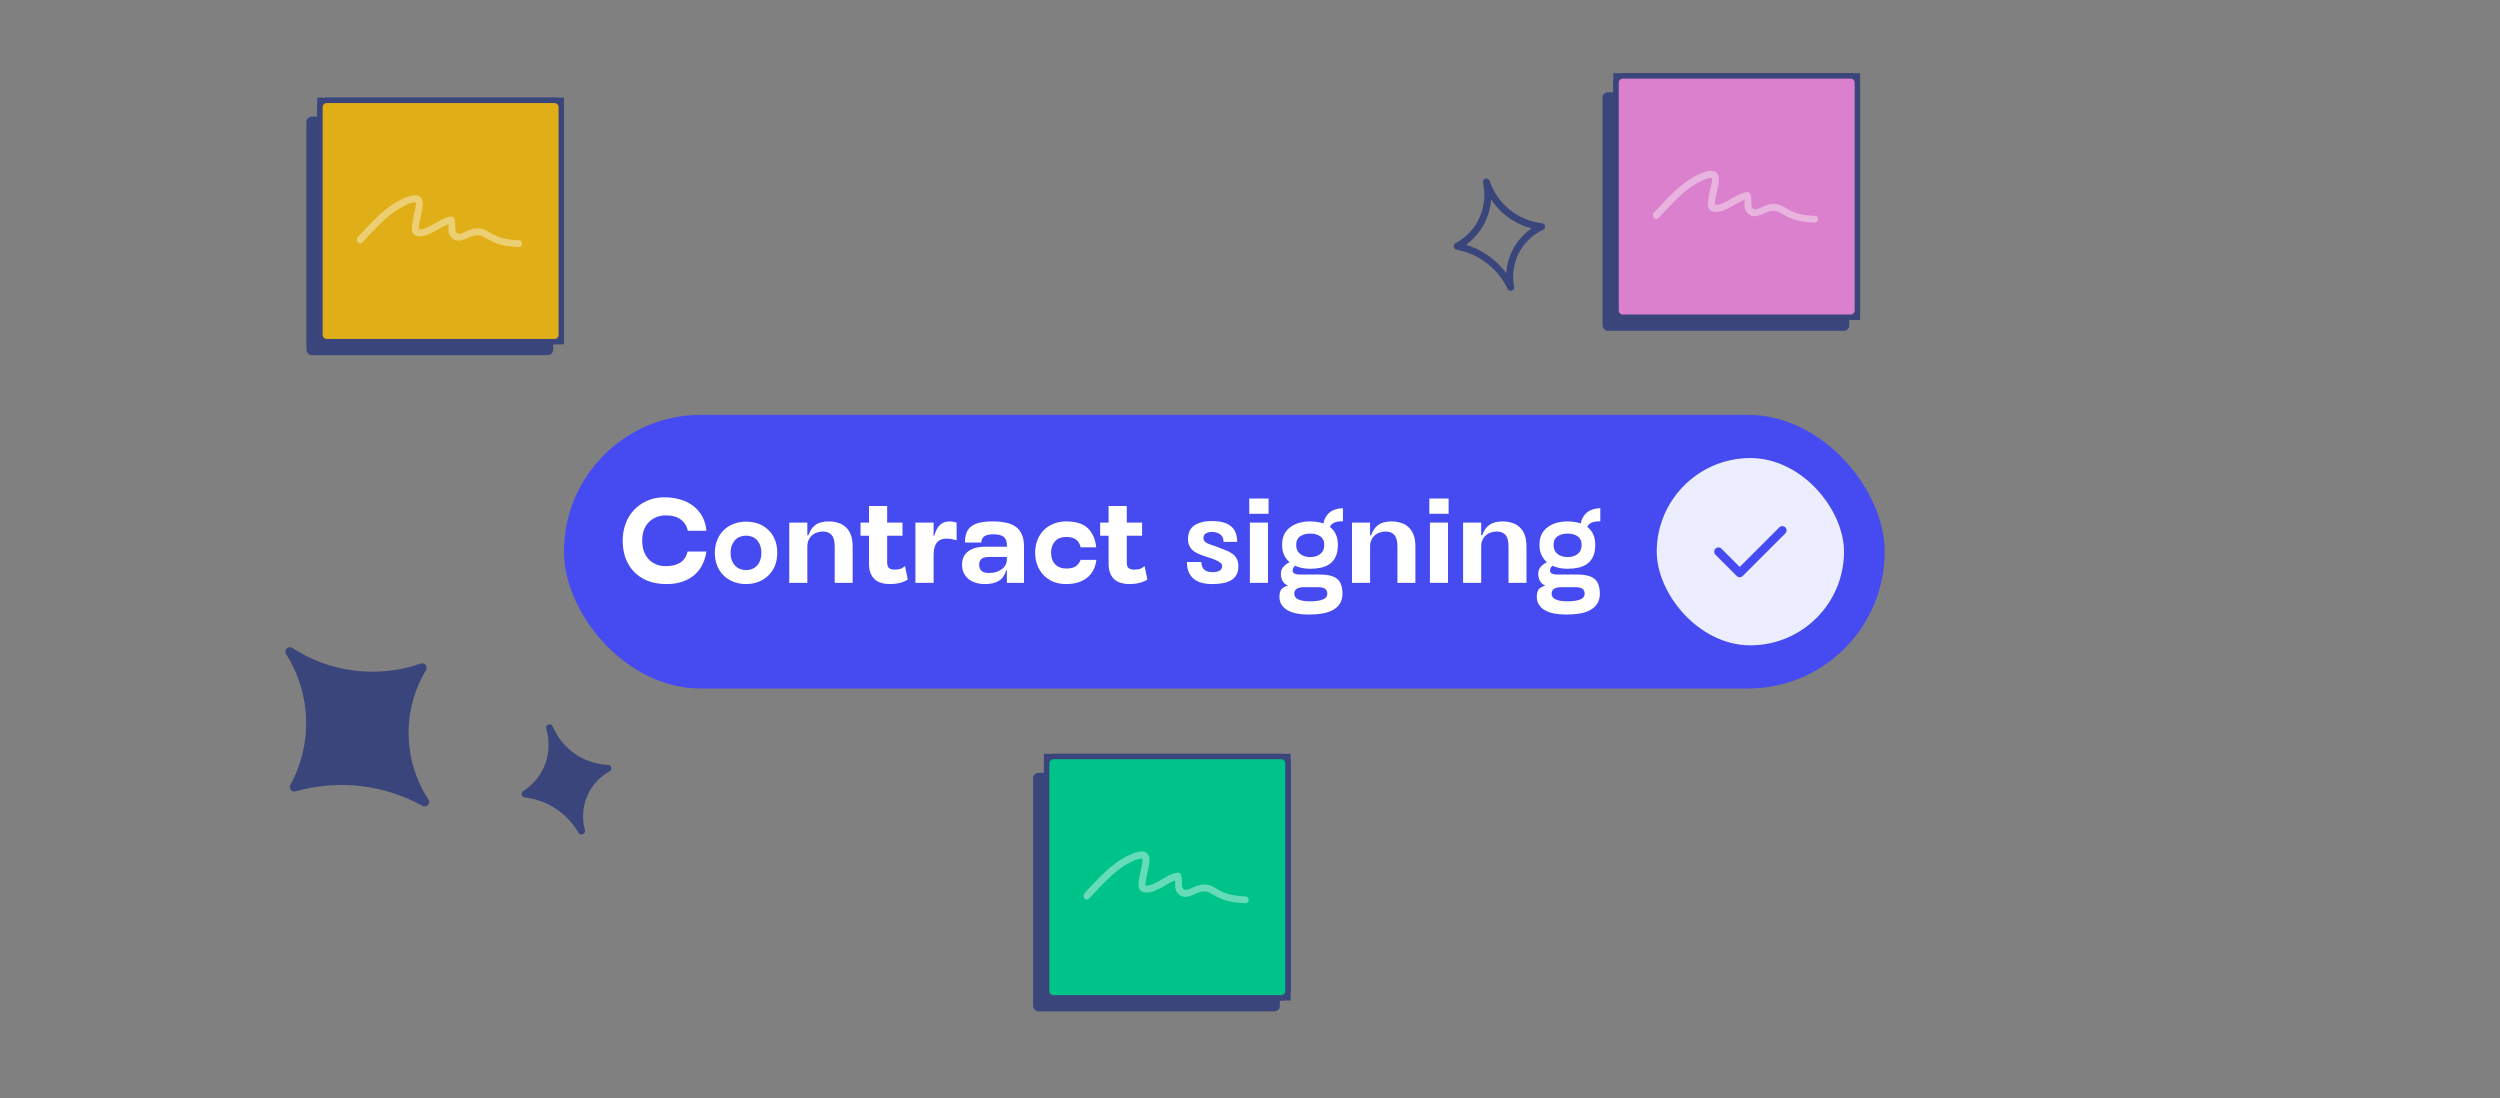 <svg width="922" height="405" viewBox="0 0 922 405" fill="none" xmlns="http://www.w3.org/2000/svg">
<rect x="0" y="0" width="922" height="405" fill="#808080" stroke="none"/>
<path d="M537.434 90.804C541.184 88.785 544.256 85.704 546.262 81.945C548.623 77.388 549.306 72.147 548.191 67.137C549.663 71.533 552.359 75.417 555.962 78.334C559.565 81.251 563.925 83.08 568.531 83.606C564.4 85.511 561.032 88.752 558.971 92.808C556.909 96.864 556.276 101.496 557.172 105.956C555.292 102.062 552.525 98.663 549.095 96.031C545.665 93.399 541.665 91.608 537.417 90.8L537.434 90.804Z" stroke="#3A457C" stroke-width="2.565" stroke-linecap="round" stroke-linejoin="round"/>
<path d="M108.859 291.452C108.63 291.519 108.385 291.517 108.157 291.445C107.928 291.374 107.726 291.236 107.576 291.05C107.425 290.863 107.333 290.637 107.311 290.399C107.289 290.161 107.338 289.92 107.451 289.71C111.574 282.191 113.602 273.702 113.324 265.132C113.045 256.561 110.47 248.222 105.868 240.986C105.718 240.752 105.654 240.473 105.685 240.198C105.715 239.922 105.84 239.665 106.038 239.469C106.235 239.275 106.493 239.152 106.77 239.125C107.046 239.097 107.324 239.165 107.556 239.317C114.545 243.867 122.482 246.756 130.76 247.761C139.038 248.767 147.437 247.862 155.311 245.117C155.548 245.031 155.804 245.021 156.046 245.088C156.288 245.155 156.503 245.296 156.663 245.49C156.821 245.685 156.916 245.924 156.934 246.174C156.952 246.424 156.892 246.674 156.761 246.889C152.361 254.198 150.11 262.598 150.267 271.128C150.426 279.657 152.985 287.97 157.653 295.11C157.803 295.337 157.873 295.608 157.85 295.879C157.828 296.151 157.715 296.407 157.53 296.606C157.344 296.806 157.098 296.937 156.829 296.98C156.559 297.022 156.285 296.972 156.047 296.839C141.652 288.888 124.696 286.953 108.878 291.456L108.859 291.452Z" fill="#3A457C" stroke="#3A457C" stroke-width="0.855" stroke-miterlimit="10"/>
<path d="M193.664 292.806C197.257 290.516 200.096 287.218 201.825 283.325C203.848 278.609 204.151 273.333 202.681 268.417C204.47 272.694 207.441 276.373 211.246 279.02C215.051 281.669 219.532 283.176 224.164 283.367C220.49 285.421 217.536 288.555 215.703 292.345C213.637 296.765 213.198 301.773 214.463 306.486C212.305 302.743 209.3 299.555 205.69 297.18C202.08 294.806 197.964 293.309 193.671 292.811L193.664 292.806Z" fill="#3A457C" stroke="#3A457C" stroke-width="2.565" stroke-linecap="round" stroke-linejoin="round"/>
<rect x="113.5" y="43.5" width="90" height="87" rx="1.5" fill="#3A457C" stroke="#3A457C"/>
<rect x="117.5" y="36.5" width="90" height="90" fill="#3A457C"/>
<rect x="117.5" y="36.5" width="90" height="90" stroke="#3A457C"/>
<path d="M120.5 37H204.5C205.881 37 207 38.119 207 39.5V123.5C207 124.881 205.881 126 204.5 126H120.5C119.119 126 118 124.881 118 123.5V39.5C118 38.119 119.119 37 120.5 37Z" fill="#E0AE16" stroke="#3A457C" stroke-width="2"/>
<path d="M133.643 89.412C136.555 86.368 139.303 83.234 142.453 80.454C144.027 79.105 145.679 77.845 147.403 76.839C148.952 75.992 151.023 74.751 152.87 74.673C153.037 74.681 153.204 74.689 153.371 74.697C153.208 74.606 153.292 74.61 153.292 74.61C153.435 75.119 153.411 75.621 153.303 76.118C153.151 77.535 152.668 78.852 152.432 80.265C152.073 82.51 150.78 86.72 154.195 87.136C156.277 87.404 158.506 86.339 160.314 85.337C162.381 84.18 164.288 82.848 166.573 82.372C166.08 82.181 165.674 81.91 165.18 81.718C165.705 83 165.131 84.481 165.488 85.755C165.766 86.941 166.717 88.076 167.867 88.55C170.338 89.424 172.616 87.355 174.985 86.883C176.171 86.605 177.17 86.737 178.232 87.291C179.621 88.029 180.918 88.929 182.482 89.507C185.275 90.647 188.276 90.96 191.285 91.105C192.874 91.182 192.995 88.674 191.407 88.598C188.644 88.548 185.898 88.164 183.268 87.115C180.968 86.167 178.887 84.139 176.288 84.181C175.03 84.204 173.844 84.482 172.733 84.931C171.706 85.385 170.583 86.084 169.488 86.199C168.394 86.314 167.936 85.37 167.901 84.363C167.882 83.022 168.026 81.772 167.502 80.49C167.275 79.976 166.615 79.777 166.109 79.836C163.995 80.237 162.183 81.322 160.288 82.404C158.652 83.33 156.661 84.658 154.738 84.565C154.655 84.561 154.324 84.462 154.404 84.549C154.567 84.641 154.404 84.549 154.412 84.382C154.444 83.713 154.56 83.049 154.676 82.384C154.912 80.971 155.231 79.562 155.55 78.153C156.081 75.833 156.601 72.005 153.083 72.002C151.24 71.997 149.269 72.907 147.636 73.75C145.749 74.664 144.017 75.837 142.36 77.182C138.529 80.18 135.334 83.88 131.98 87.404C130.825 88.773 132.496 90.613 133.643 89.412Z" fill="white" fill-opacity="0.4"/>
<rect x="381.5" y="285.5" width="90" height="87" rx="1.5" fill="#3A457C" stroke="#3A457C"/>
<rect x="385.5" y="278.5" width="90" height="90" fill="#3A457C"/>
<rect x="385.5" y="278.5" width="90" height="90" stroke="#3A457C"/>
<path d="M388.5 279H472.5C473.881 279 475 280.119 475 281.5V365.5C475 366.881 473.881 368 472.5 368H388.5C387.119 368 386 366.881 386 365.5V281.5C386 280.119 387.119 279 388.5 279Z" fill="#00C389" stroke="#3A457C" stroke-width="2"/>
<path d="M401.643 331.412C404.555 328.369 407.303 325.234 410.453 322.454C412.027 321.105 413.679 319.845 415.403 318.839C416.952 317.992 419.023 316.751 420.87 316.673C421.037 316.681 421.204 316.689 421.371 316.697C421.208 316.605 421.292 316.61 421.292 316.61C421.435 317.119 421.411 317.621 421.303 318.118C421.151 319.535 420.668 320.852 420.432 322.265C420.073 324.51 418.78 328.72 422.195 329.136C424.277 329.404 426.506 328.339 428.314 327.337C430.381 326.18 432.288 324.848 434.573 324.372C434.08 324.181 433.674 323.91 433.18 323.718C433.705 325 433.131 326.481 433.488 327.755C433.766 328.941 434.717 330.076 435.867 330.55C438.338 331.424 440.616 329.355 442.985 328.883C444.171 328.605 445.17 328.737 446.232 329.291C447.621 330.029 448.918 330.929 450.482 331.507C453.275 332.647 456.276 332.96 459.285 333.105C460.874 333.182 460.995 330.674 459.407 330.598C456.644 330.548 453.898 330.164 451.268 329.116C448.968 328.167 446.887 326.139 444.288 326.181C443.03 326.204 441.844 326.482 440.733 326.931C439.706 327.384 438.583 328.084 437.488 328.199C436.394 328.314 435.936 327.37 435.901 326.363C435.882 325.022 436.026 323.772 435.502 322.49C435.275 321.976 434.615 321.777 434.109 321.836C431.995 322.237 430.183 323.322 428.288 324.404C426.652 325.33 424.661 326.658 422.738 326.565C422.655 326.561 422.324 326.462 422.404 326.549C422.567 326.641 422.404 326.549 422.412 326.382C422.444 325.713 422.56 325.049 422.676 324.384C422.912 322.971 423.231 321.562 423.55 320.154C424.081 317.833 424.601 314.005 421.083 314.002C419.24 313.997 417.269 314.907 415.636 315.75C413.749 316.664 412.017 317.837 410.36 319.182C406.529 322.18 403.334 325.88 399.98 329.404C398.825 330.773 400.496 332.613 401.643 331.412Z" fill="white" fill-opacity="0.4"/>
<rect x="591.5" y="34.5" width="90" height="87" rx="1.5" fill="#3A457C" stroke="#3A457C"/>
<rect x="595.5" y="27.5" width="90" height="90" fill="#3A457C"/>
<rect x="595.5" y="27.5" width="90" height="90" stroke="#3A457C"/>
<path d="M598.5 28H682.5C683.881 28 685 29.119 685 30.5V114.5C685 115.881 683.881 117 682.5 117H598.5C597.119 117 596 115.881 596 114.5V30.5C596 29.119 597.119 28 598.5 28Z" fill="#DA80CC" stroke="#3A457C" stroke-width="2"/>
<path d="M611.643 80.412C614.555 77.368 617.303 74.234 620.453 71.454C622.027 70.105 623.679 68.845 625.403 67.839C626.952 66.992 629.023 65.751 630.87 65.673C631.037 65.681 631.204 65.689 631.371 65.697C631.208 65.606 631.292 65.61 631.292 65.61C631.435 66.119 631.411 66.621 631.303 67.118C631.151 68.535 630.668 69.852 630.432 71.265C630.073 73.51 628.78 77.72 632.195 78.136C634.277 78.404 636.506 77.339 638.314 76.337C640.381 75.18 642.288 73.848 644.573 73.372C644.08 73.181 643.674 72.91 643.18 72.718C643.705 74 643.131 75.481 643.488 76.755C643.766 77.941 644.717 79.076 645.867 79.55C648.338 80.424 650.616 78.355 652.985 77.883C654.171 77.605 655.17 77.737 656.232 78.291C657.621 79.029 658.918 79.929 660.482 80.507C663.275 81.647 666.276 81.96 669.285 82.105C670.874 82.182 670.995 79.674 669.407 79.598C666.644 79.548 663.898 79.164 661.268 78.115C658.968 77.167 656.887 75.139 654.288 75.181C653.03 75.204 651.844 75.482 650.733 75.931C649.706 76.385 648.583 77.084 647.488 77.199C646.394 77.314 645.936 76.37 645.901 75.363C645.882 74.022 646.026 72.772 645.502 71.49C645.275 70.976 644.615 70.777 644.109 70.836C641.995 71.237 640.183 72.322 638.288 73.404C636.652 74.33 634.661 75.658 632.738 75.565C632.655 75.561 632.324 75.462 632.404 75.549C632.567 75.641 632.404 75.549 632.412 75.382C632.444 74.713 632.56 74.049 632.676 73.384C632.912 71.971 633.231 70.562 633.55 69.153C634.081 66.833 634.601 63.005 631.083 63.002C629.24 62.997 627.269 63.907 625.636 64.75C623.749 65.664 622.017 66.837 620.36 68.182C616.529 71.18 613.334 74.88 609.98 78.404C608.825 79.773 610.496 81.613 611.643 80.412Z" fill="white" fill-opacity="0.4"/>
<rect x="208" y="153" width="487.07" height="100.925" rx="50.462" fill="#454AF1"/>
<path d="M245.821 215.407C243.125 215.407 240.755 214.992 238.711 214.162C236.696 213.303 235.007 212.148 233.644 210.696C232.311 209.244 231.304 207.555 230.622 205.63C229.97 203.674 229.644 201.6 229.644 199.408C229.644 197.185 230 195.112 230.711 193.186C231.422 191.23 232.444 189.541 233.777 188.119C235.111 186.667 236.725 185.527 238.622 184.697C240.518 183.838 242.651 183.408 245.021 183.408C247.125 183.408 249.08 183.675 250.888 184.208C252.695 184.742 254.28 185.527 255.643 186.564C257.006 187.601 258.117 188.89 258.976 190.43C259.835 191.971 260.354 193.749 260.532 195.763H253.688C253.302 194.015 252.443 192.638 251.11 191.63C249.777 190.593 247.91 190.075 245.51 190.075C244.266 190.075 243.11 190.297 242.044 190.741C241.007 191.156 240.088 191.764 239.288 192.564C238.518 193.363 237.911 194.341 237.466 195.497C237.051 196.652 236.844 197.956 236.844 199.408C236.844 200.771 237.037 202.03 237.422 203.185C237.807 204.311 238.37 205.289 239.111 206.118C239.851 206.948 240.755 207.6 241.822 208.074C242.918 208.548 244.177 208.785 245.599 208.785C247.762 208.785 249.525 208.355 250.888 207.496C252.251 206.607 253.154 205.244 253.599 203.407H260.532C260.295 205.067 259.821 206.622 259.11 208.074C258.428 209.526 257.48 210.8 256.265 211.896C255.051 212.992 253.569 213.851 251.821 214.474C250.103 215.096 248.103 215.407 245.821 215.407ZM263.63 203.896C263.63 202.059 263.941 200.43 264.563 199.008C265.186 197.556 266.015 196.341 267.052 195.363C268.119 194.386 269.348 193.645 270.741 193.141C272.133 192.638 273.6 192.386 275.141 192.386C276.681 192.386 278.148 192.623 279.541 193.097C280.933 193.571 282.148 194.297 283.185 195.274C284.251 196.223 285.096 197.423 285.718 198.874C286.34 200.296 286.651 201.97 286.651 203.896C286.651 205.733 286.34 207.378 285.718 208.829C285.096 210.252 284.251 211.451 283.185 212.429C282.148 213.407 280.933 214.148 279.541 214.651C278.148 215.155 276.681 215.407 275.141 215.407C273.6 215.407 272.133 215.155 270.741 214.651C269.348 214.148 268.119 213.407 267.052 212.429C266.015 211.451 265.186 210.252 264.563 208.829C263.941 207.378 263.63 205.733 263.63 203.896ZM269.452 203.896C269.452 204.933 269.6 205.852 269.897 206.652C270.222 207.452 270.637 208.118 271.141 208.652C271.674 209.185 272.282 209.585 272.963 209.852C273.645 210.118 274.37 210.252 275.141 210.252C275.911 210.252 276.637 210.118 277.318 209.852C278.029 209.585 278.637 209.185 279.141 208.652C279.644 208.118 280.044 207.452 280.34 206.652C280.637 205.852 280.785 204.933 280.785 203.896C280.785 202.859 280.637 201.941 280.34 201.141C280.044 200.341 279.644 199.674 279.141 199.141C278.637 198.608 278.029 198.208 277.318 197.941C276.637 197.674 275.911 197.541 275.141 197.541C274.37 197.541 273.645 197.674 272.963 197.941C272.282 198.208 271.674 198.608 271.141 199.141C270.637 199.674 270.222 200.341 269.897 201.141C269.6 201.941 269.452 202.859 269.452 203.896ZM303.48 196.03C302.739 196.03 302.028 196.149 301.346 196.386C300.665 196.593 300.058 196.934 299.524 197.408C298.991 197.852 298.561 198.43 298.235 199.141C297.91 199.822 297.747 200.637 297.747 201.585V214.962H291.08V192.741H297.747V197.408H298.147C298.68 195.749 299.539 194.489 300.724 193.63C301.909 192.741 303.539 192.297 305.613 192.297C306.798 192.297 307.924 192.46 308.99 192.786C310.057 193.082 310.99 193.586 311.79 194.297C312.62 195.008 313.272 195.956 313.746 197.141C314.22 198.326 314.457 199.808 314.457 201.585V214.962H307.835V201.585C307.835 199.6 307.465 198.178 306.724 197.319C305.983 196.46 304.902 196.03 303.48 196.03ZM327.194 207.496C327.194 208.444 327.416 209.111 327.861 209.496C328.335 209.881 329.031 210.074 329.95 210.074C330.898 210.074 331.638 209.97 332.172 209.763C332.705 209.526 333.238 209.2 333.772 208.785L334.794 213.718C334.083 214.222 333.135 214.636 331.949 214.962C330.794 215.259 329.475 215.407 327.994 215.407C326.987 215.407 326.024 215.273 325.105 215.007C324.216 214.77 323.431 214.37 322.75 213.807C322.068 213.214 321.52 212.444 321.105 211.496C320.691 210.518 320.483 209.318 320.483 207.896V197.585H317.372V192.741H320.483V186.608H327.194V192.741H332.838V197.585H327.194V207.496ZM337.604 214.962V192.741H344.314V197.63H344.537C345.07 195.763 345.781 194.415 346.67 193.586C347.559 192.726 348.759 192.297 350.27 192.297C351.04 192.297 351.884 192.445 352.803 192.741V199.23C352.24 199.082 351.633 198.948 350.981 198.83C350.329 198.711 349.692 198.652 349.07 198.652C348.122 198.652 347.337 198.815 346.714 199.141C346.092 199.467 345.603 199.926 345.248 200.519C344.892 201.082 344.64 201.748 344.492 202.519C344.374 203.259 344.314 204.059 344.314 204.918V214.962H337.604ZM366.36 197.052C364.76 197.052 363.619 197.319 362.937 197.852C362.256 198.385 361.915 199.126 361.915 200.074H355.871C355.871 197.23 356.671 195.23 358.271 194.075C359.871 192.889 362.449 192.297 366.004 192.297C367.871 192.297 369.515 192.445 370.937 192.741C372.389 193.038 373.604 193.541 374.581 194.252C375.589 194.963 376.344 195.911 376.848 197.097C377.381 198.282 377.648 199.763 377.648 201.541V214.962H371.337V210.296H371.115C370.552 212.163 369.619 213.481 368.315 214.251C367.041 215.022 365.367 215.407 363.293 215.407C362.108 215.407 360.997 215.259 359.96 214.962C358.952 214.666 358.064 214.222 357.293 213.629C356.523 213.007 355.916 212.251 355.471 211.363C355.027 210.474 354.805 209.452 354.805 208.296C354.805 206.163 355.545 204.518 357.027 203.363C358.508 202.207 360.612 201.63 363.337 201.63H371.337V200.963C371.337 199.63 370.952 198.652 370.182 198.03C369.441 197.378 368.167 197.052 366.36 197.052ZM371.337 205.407H364.848C363.426 205.407 362.449 205.659 361.915 206.163C361.382 206.637 361.115 207.333 361.115 208.252C361.115 209.2 361.397 209.955 361.96 210.518C362.523 211.051 363.471 211.318 364.804 211.318C365.752 211.318 366.611 211.2 367.382 210.963C368.182 210.696 368.878 210.34 369.47 209.896C370.063 209.452 370.522 208.933 370.848 208.341C371.174 207.718 371.337 207.066 371.337 206.385V205.407ZM404.343 206.474C404.166 207.985 403.766 209.303 403.143 210.429C402.521 211.555 401.721 212.488 400.744 213.229C399.766 213.94 398.64 214.488 397.366 214.874C396.092 215.229 394.714 215.407 393.233 215.407C391.426 215.407 389.811 215.111 388.389 214.518C386.966 213.896 385.767 213.066 384.789 212.029C383.811 210.963 383.056 209.733 382.522 208.341C382.019 206.948 381.767 205.452 381.767 203.852C381.767 202.252 382.019 200.756 382.522 199.363C383.056 197.941 383.811 196.711 384.789 195.674C385.767 194.637 386.966 193.823 388.389 193.23C389.811 192.608 391.426 192.297 393.233 192.297C394.655 192.297 395.988 192.445 397.233 192.741C398.507 193.038 399.618 193.556 400.566 194.297C401.544 195.037 402.358 196.03 403.01 197.274C403.662 198.489 404.092 200.015 404.299 201.852H398.521C398.018 199.304 396.27 198.03 393.277 198.03C391.411 198.03 390.003 198.578 389.055 199.674C388.107 200.771 387.633 202.163 387.633 203.852C387.633 205.63 388.137 207.052 389.144 208.118C390.152 209.155 391.529 209.674 393.277 209.674C394.729 209.674 395.855 209.422 396.655 208.918C397.484 208.385 398.107 207.57 398.521 206.474H404.343ZM415.558 207.496C415.558 208.444 415.78 209.111 416.224 209.496C416.698 209.881 417.395 210.074 418.313 210.074C419.261 210.074 420.002 209.97 420.535 209.763C421.069 209.526 421.602 209.2 422.135 208.785L423.157 213.718C422.446 214.222 421.498 214.636 420.313 214.962C419.158 215.259 417.839 215.407 416.358 215.407C415.35 215.407 414.387 215.273 413.469 215.007C412.58 214.77 411.795 214.37 411.114 213.807C410.432 213.214 409.884 212.444 409.469 211.496C409.054 210.518 408.847 209.318 408.847 207.896V197.585H405.736V192.741H408.847V186.608H415.558V192.741H421.202V197.585H415.558V207.496ZM451.246 199.852C451.246 199.171 451.128 198.593 450.891 198.119C450.654 197.645 450.328 197.274 449.913 197.008C449.528 196.711 449.069 196.504 448.535 196.386C448.032 196.237 447.498 196.163 446.935 196.163C446.047 196.163 445.306 196.356 444.713 196.741C444.121 197.097 443.824 197.66 443.824 198.43C443.824 198.874 443.943 199.245 444.18 199.541C444.447 199.837 444.787 200.104 445.202 200.341C445.617 200.548 446.106 200.741 446.669 200.919C447.232 201.096 447.839 201.304 448.491 201.541C449.706 202.015 450.802 202.444 451.78 202.83C452.787 203.185 453.661 203.63 454.402 204.163C455.142 204.667 455.705 205.289 456.091 206.03C456.505 206.77 456.713 207.733 456.713 208.918C456.713 210.163 456.461 211.214 455.957 212.074C455.483 212.903 454.802 213.57 453.913 214.074C453.054 214.548 452.031 214.888 450.846 215.096C449.691 215.303 448.417 215.407 447.024 215.407C445.661 215.407 444.402 215.259 443.247 214.962C442.121 214.666 441.143 214.192 440.314 213.54C439.514 212.888 438.877 212.044 438.403 211.007C437.958 209.97 437.736 208.726 437.736 207.274H443.069C443.069 208.489 443.41 209.422 444.091 210.074C444.802 210.696 445.824 211.007 447.158 211.007C449.498 211.007 450.683 210.266 450.713 208.785C450.713 208.341 450.55 207.97 450.224 207.674C449.898 207.348 449.439 207.052 448.846 206.785C448.284 206.489 447.602 206.207 446.802 205.941C446.002 205.674 445.143 205.393 444.224 205.096C443.336 204.8 442.521 204.489 441.78 204.163C441.039 203.807 440.388 203.393 439.825 202.919C439.291 202.415 438.877 201.837 438.58 201.185C438.284 200.504 438.136 199.704 438.136 198.785C438.136 196.504 438.921 194.83 440.491 193.763C442.091 192.697 444.224 192.164 446.891 192.164C448.639 192.164 450.106 192.341 451.291 192.697C452.476 193.052 453.439 193.571 454.18 194.252C454.92 194.904 455.454 195.704 455.779 196.652C456.105 197.6 456.268 198.667 456.268 199.852H451.246ZM467.844 189.497H460.733V183.853H467.844V189.497ZM467.622 192.741V214.962H460.956V192.741H467.622ZM472.834 200.919C472.834 199.526 473.071 198.297 473.545 197.23C474.049 196.163 474.76 195.274 475.678 194.563C476.597 193.823 477.693 193.26 478.967 192.875C480.241 192.489 481.648 192.297 483.189 192.297C484.996 192.297 486.626 192.549 488.077 193.052C488.196 192.341 488.418 191.66 488.744 191.008C489.1 190.327 489.559 189.719 490.122 189.186C490.714 188.653 491.44 188.238 492.3 187.942C493.159 187.616 494.151 187.453 495.277 187.453V192.252C493.766 192.252 492.64 192.445 491.9 192.83C491.188 193.215 490.714 193.719 490.477 194.341C491.425 195.052 492.151 195.956 492.655 197.052C493.159 198.148 493.411 199.437 493.411 200.919C493.411 202.667 493.144 204.118 492.611 205.274C492.077 206.4 491.337 207.304 490.388 207.985C489.47 208.637 488.389 209.096 487.144 209.363C485.9 209.629 484.581 209.763 483.189 209.763C481.115 209.763 479.263 209.392 477.634 208.652C477.041 209.096 476.745 209.703 476.745 210.474C476.745 210.977 476.997 211.348 477.5 211.585C478.004 211.792 478.641 211.896 479.411 211.896H486.878C488.418 211.896 489.707 212.044 490.744 212.34C491.811 212.607 492.655 213.037 493.277 213.629C493.929 214.192 494.388 214.918 494.655 215.807C494.951 216.696 495.099 217.733 495.099 218.918C495.099 220.34 494.803 221.54 494.211 222.518C493.618 223.495 492.774 224.295 491.677 224.917C490.611 225.54 489.307 225.984 487.766 226.251C486.226 226.517 484.507 226.651 482.611 226.651C481.1 226.651 479.693 226.532 478.389 226.295C477.085 226.058 475.945 225.673 474.967 225.14C474.019 224.606 473.263 223.925 472.7 223.095C472.138 222.266 471.856 221.258 471.856 220.073C471.856 218.799 472.123 217.851 472.656 217.229C473.219 216.636 474.004 216.222 475.011 215.985C474.063 215.57 473.382 214.962 472.967 214.162C472.582 213.362 472.389 212.533 472.389 211.674C472.389 210.518 472.73 209.6 473.412 208.918C474.093 208.207 474.819 207.689 475.589 207.363C474.73 206.592 474.049 205.674 473.545 204.607C473.071 203.541 472.834 202.311 472.834 200.919ZM478.034 200.963C478.034 202.415 478.522 203.526 479.5 204.296C480.478 205.067 481.722 205.452 483.233 205.452C484.744 205.452 485.974 205.067 486.922 204.296C487.9 203.526 488.389 202.415 488.389 200.963C488.389 199.541 487.9 198.489 486.922 197.808C485.974 197.126 484.744 196.786 483.233 196.786C481.722 196.786 480.478 197.126 479.5 197.808C478.522 198.489 478.034 199.541 478.034 200.963ZM480.567 216.562C479.767 216.562 479.026 216.74 478.345 217.096C477.663 217.451 477.322 218.088 477.322 219.007C477.322 219.955 477.841 220.651 478.878 221.095C479.915 221.54 481.322 221.762 483.1 221.762C485.204 221.762 486.789 221.54 487.855 221.095C488.952 220.681 489.5 219.955 489.5 218.918C489.5 218.088 489.203 217.481 488.611 217.096C488.018 216.74 487.248 216.562 486.3 216.562H480.567ZM511.021 196.03C510.281 196.03 509.57 196.149 508.888 196.386C508.207 196.593 507.599 196.934 507.066 197.408C506.533 197.852 506.103 198.43 505.777 199.141C505.451 199.822 505.288 200.637 505.288 201.585V214.962H498.622V192.741H505.288V197.408H505.688C506.222 195.749 507.081 194.489 508.266 193.63C509.451 192.741 511.081 192.297 513.155 192.297C514.34 192.297 515.466 192.46 516.532 192.786C517.599 193.082 518.532 193.586 519.332 194.297C520.162 195.008 520.814 195.956 521.288 197.141C521.762 198.326 521.999 199.808 521.999 201.585V214.962H515.377V201.585C515.377 199.6 515.006 198.178 514.266 197.319C513.525 196.46 512.444 196.03 511.021 196.03ZM534.247 189.497H527.136V183.853H534.247V189.497ZM534.025 192.741V214.962H527.359V192.741H534.025ZM551.992 196.03C551.251 196.03 550.54 196.149 549.858 196.386C549.177 196.593 548.57 196.934 548.036 197.408C547.503 197.852 547.073 198.43 546.748 199.141C546.422 199.822 546.259 200.637 546.259 201.585V214.962H539.592V192.741H546.259V197.408H546.659C547.192 195.749 548.051 194.489 549.236 193.63C550.421 192.741 552.051 192.297 554.125 192.297C555.31 192.297 556.436 192.46 557.503 192.786C558.569 193.082 559.502 193.586 560.302 194.297C561.132 195.008 561.784 195.956 562.258 197.141C562.732 198.326 562.969 199.808 562.969 201.585V214.962H556.347V201.585C556.347 199.6 555.977 198.178 555.236 197.319C554.495 196.46 553.414 196.03 551.992 196.03ZM567.751 200.919C567.751 199.526 567.988 198.297 568.462 197.23C568.966 196.163 569.677 195.274 570.595 194.563C571.514 193.823 572.61 193.26 573.884 192.875C575.158 192.489 576.565 192.297 578.106 192.297C579.913 192.297 581.543 192.549 582.995 193.052C583.113 192.341 583.335 191.66 583.661 191.008C584.017 190.327 584.476 189.719 585.039 189.186C585.632 188.653 586.357 188.238 587.217 187.942C588.076 187.616 589.068 187.453 590.194 187.453V192.252C588.683 192.252 587.557 192.445 586.817 192.83C586.106 193.215 585.632 193.719 585.395 194.341C586.343 195.052 587.069 195.956 587.572 197.052C588.076 198.148 588.328 199.437 588.328 200.919C588.328 202.667 588.061 204.118 587.528 205.274C586.994 206.4 586.254 207.304 585.306 207.985C584.387 208.637 583.306 209.096 582.061 209.363C580.817 209.629 579.499 209.763 578.106 209.763C576.032 209.763 574.18 209.392 572.551 208.652C571.958 209.096 571.662 209.703 571.662 210.474C571.662 210.977 571.914 211.348 572.417 211.585C572.921 211.792 573.558 211.896 574.328 211.896H581.795C583.335 211.896 584.624 212.044 585.661 212.34C586.728 212.607 587.572 213.037 588.194 213.629C588.846 214.192 589.305 214.918 589.572 215.807C589.868 216.696 590.017 217.733 590.017 218.918C590.017 220.34 589.72 221.54 589.128 222.518C588.535 223.495 587.691 224.295 586.595 224.917C585.528 225.54 584.224 225.984 582.684 226.251C581.143 226.517 579.425 226.651 577.528 226.651C576.017 226.651 574.61 226.532 573.306 226.295C572.003 226.058 570.862 225.673 569.884 225.14C568.936 224.606 568.181 223.925 567.618 223.095C567.055 222.266 566.773 221.258 566.773 220.073C566.773 218.799 567.04 217.851 567.573 217.229C568.136 216.636 568.921 216.222 569.929 215.985C568.981 215.57 568.299 214.962 567.884 214.162C567.499 213.362 567.307 212.533 567.307 211.674C567.307 210.518 567.647 209.6 568.329 208.918C569.01 208.207 569.736 207.689 570.506 207.363C569.647 206.592 568.966 205.674 568.462 204.607C567.988 203.541 567.751 202.311 567.751 200.919ZM572.951 200.963C572.951 202.415 573.44 203.526 574.417 204.296C575.395 205.067 576.639 205.452 578.15 205.452C579.662 205.452 580.891 205.067 581.839 204.296C582.817 203.526 583.306 202.415 583.306 200.963C583.306 199.541 582.817 198.489 581.839 197.808C580.891 197.126 579.662 196.786 578.15 196.786C576.639 196.786 575.395 197.126 574.417 197.808C573.44 198.489 572.951 199.541 572.951 200.963ZM575.484 216.562C574.684 216.562 573.943 216.74 573.262 217.096C572.58 217.451 572.24 218.088 572.24 219.007C572.24 219.955 572.758 220.651 573.795 221.095C574.832 221.54 576.239 221.762 578.017 221.762C580.121 221.762 581.706 221.54 582.772 221.095C583.869 220.681 584.417 219.955 584.417 218.918C584.417 218.088 584.121 217.481 583.528 217.096C582.935 216.74 582.165 216.562 581.217 216.562H575.484Z" fill="white"/>
<rect x="611" y="168.927" width="69.07" height="69.07" rx="34.535" fill="#ECEDFF"/>
<path d="M633.762 203.462L641.611 211.311L657.308 195.613" stroke="#454AF1" stroke-width="3.14" stroke-linecap="round" stroke-linejoin="round"/>
</svg>
